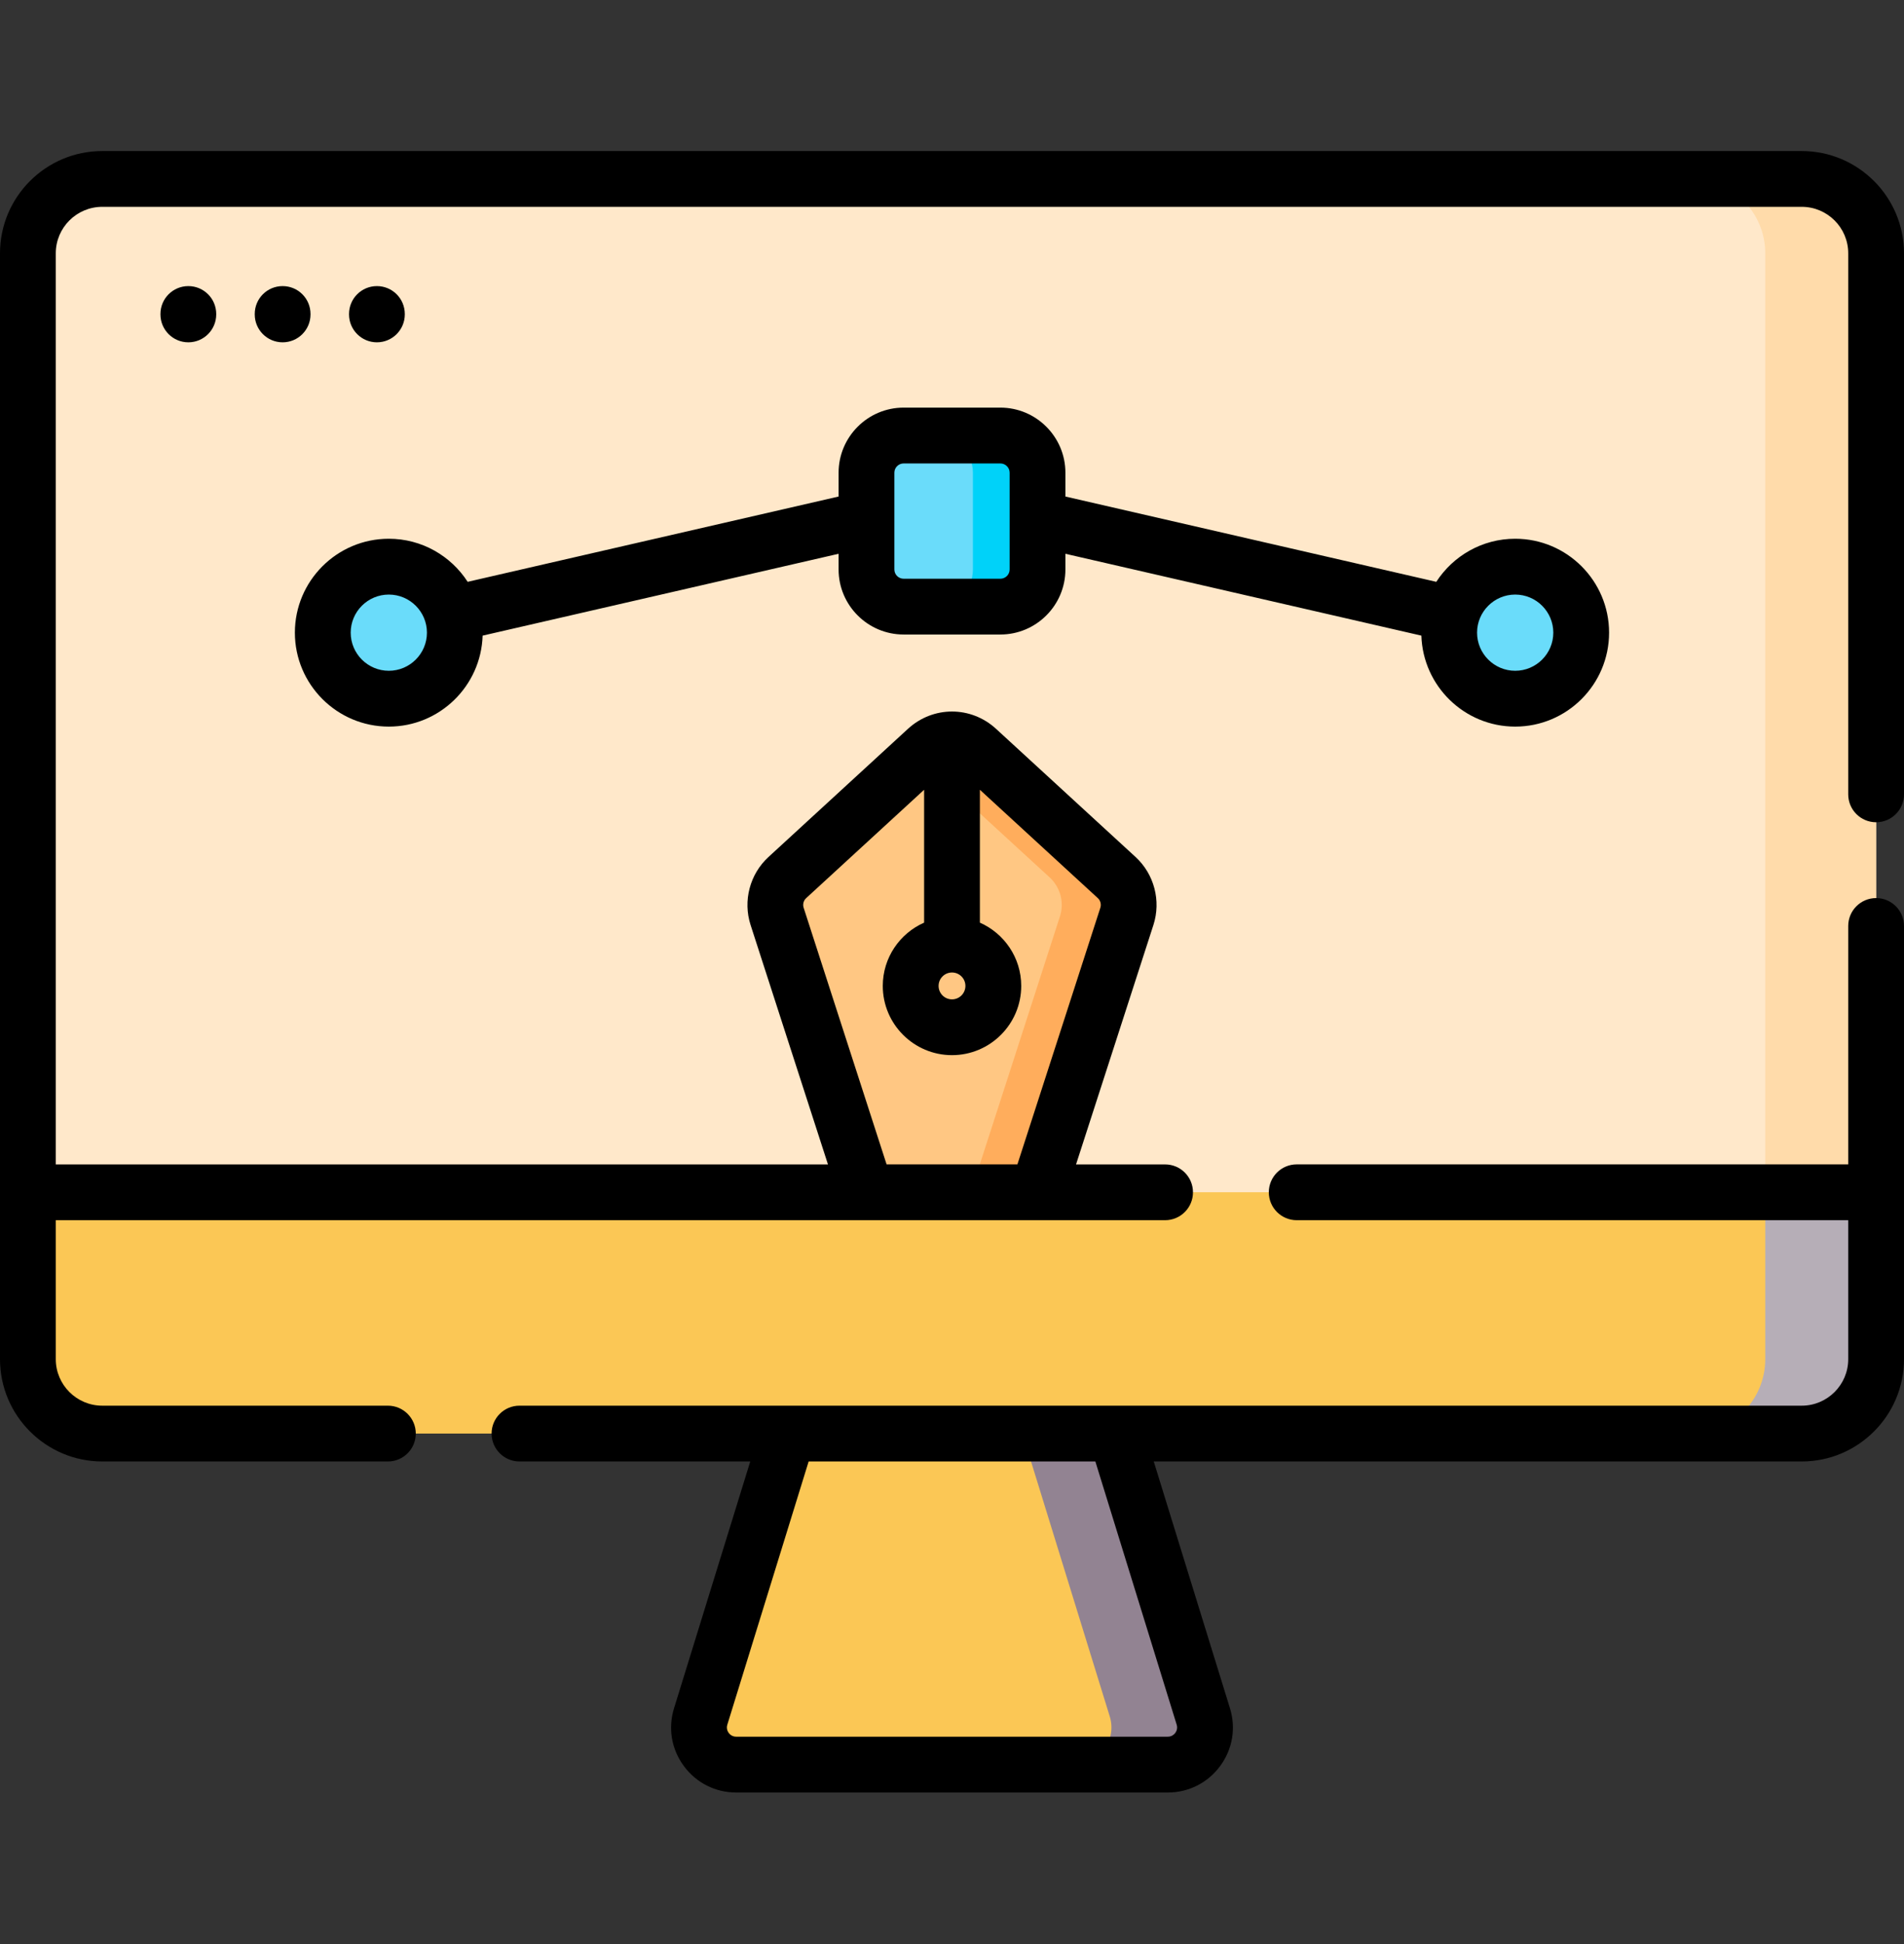<svg width="48" height="49" viewBox="0 0 48 49" fill="none" xmlns="http://www.w3.org/2000/svg">
<rect x="0" y="0" width="48" height="49" fill="#333333" stroke="none"/>
<path d="M29.44 44.476H18.56C17.929 44.476 17.478 43.865 17.665 43.262L20.383 34.462H27.617L30.336 43.262C30.522 43.865 30.071 44.476 29.44 44.476Z" fill="#FBC755"/>
<path d="M29.44 44.476H27.082C27.713 44.476 28.163 43.865 27.977 43.263L25.259 34.462H27.617L30.335 43.263C30.522 43.865 30.071 44.476 29.44 44.476Z" fill="#928392"/>
<path d="M47.297 31.522H0.703V6.385C0.703 5.349 1.542 4.51 2.578 4.51H45.422C46.458 4.51 47.297 5.349 47.297 6.385V31.522Z" fill="#FFE8CA"/>
<path d="M47.297 6.385V31.522H44.502V6.385C44.502 5.349 43.663 4.51 42.627 4.51H45.422C46.458 4.51 47.297 5.349 47.297 6.385Z" fill="#FFDBAA"/>
<path d="M45.422 36.133H2.578C1.542 36.133 0.703 35.293 0.703 34.258V30.051H47.297V34.258C47.297 35.293 46.458 36.133 45.422 36.133Z" fill="#FBC755"/>
<path d="M47.297 30.052V34.258C47.297 35.294 46.458 36.133 45.422 36.133H42.627C43.663 36.133 44.502 35.294 44.502 34.258V30.052H47.297Z" fill="#B6AEB7"/>
<path d="M25.219 15.29H22.781C22.263 15.29 21.844 14.87 21.844 14.353V11.915C21.844 11.397 22.263 10.978 22.781 10.978H25.219C25.737 10.978 26.156 11.397 26.156 11.915V14.353C26.156 14.87 25.737 15.29 25.219 15.29Z" fill="#6ADCFA"/>
<path d="M26.156 11.915V14.353C26.156 14.87 25.736 15.29 25.219 15.29H23.59C24.107 15.29 24.527 14.87 24.527 14.353V11.915C24.527 11.397 24.107 10.978 23.59 10.978H25.219C25.736 10.978 26.156 11.397 26.156 11.915Z" fill="#00D2F9"/>
<path d="M39.862 15.946C39.862 16.865 39.117 17.61 38.198 17.61C37.279 17.61 36.534 16.865 36.534 15.946C36.534 15.028 37.279 14.282 38.198 14.282C39.117 14.282 39.862 15.028 39.862 15.946Z" fill="#6ADCFA"/>
<path d="M11.466 15.946C11.466 16.865 10.72 17.61 9.802 17.61C8.883 17.61 8.138 16.865 8.138 15.946C8.138 15.028 8.883 14.282 9.802 14.282C10.72 14.282 11.466 15.028 11.466 15.946Z" fill="#6ADCFA"/>
<path d="M26.161 30.051H21.839L19.591 23.096C19.478 22.748 19.579 22.365 19.849 22.117L23.366 18.888C23.724 18.559 24.275 18.559 24.634 18.888L28.151 22.117C28.421 22.365 28.521 22.748 28.409 23.096L26.161 30.051Z" fill="#FFC783"/>
<path d="M28.409 23.096L26.161 30.051H24.474L26.722 23.096C26.834 22.747 26.733 22.366 26.464 22.117L23.156 19.081L23.366 18.888C23.724 18.559 24.276 18.559 24.634 18.888L28.151 22.117C28.42 22.366 28.522 22.747 28.409 23.096Z" fill="#FFAD5C"/>
<path d="M45.422 3.807H2.578C1.156 3.807 0 4.963 0 6.385V34.258C0 35.679 1.156 36.836 2.578 36.836H9.779C10.167 36.836 10.482 36.521 10.482 36.133C10.482 35.745 10.167 35.43 9.779 35.43H2.578C1.932 35.43 1.406 34.904 1.406 34.258V30.755H29.372C29.761 30.755 30.075 30.44 30.075 30.052C30.075 29.663 29.761 29.349 29.372 29.349H27.127L29.078 23.313C29.274 22.704 29.097 22.032 28.627 21.6L25.11 18.37C24.477 17.789 23.523 17.789 22.89 18.37L19.374 21.6C18.903 22.032 18.726 22.704 18.922 23.313L20.873 29.349H1.406V6.385C1.406 5.738 1.932 5.213 2.578 5.213H45.422C46.068 5.213 46.594 5.738 46.594 6.385V20.022C46.594 20.41 46.908 20.725 47.297 20.725C47.685 20.725 48 20.41 48 20.022V6.385C48 4.963 46.843 3.807 45.422 3.807V3.807ZM24 24.512C24.187 24.512 24.338 24.663 24.338 24.85C24.338 25.037 24.187 25.189 24 25.189C23.813 25.189 23.662 25.037 23.662 24.85C23.662 24.663 23.813 24.512 24 24.512ZM20.26 22.88C20.232 22.793 20.257 22.697 20.325 22.636L23.297 19.906V23.255C22.684 23.526 22.255 24.138 22.255 24.85C22.255 25.812 23.038 26.595 24 26.595C24.962 26.595 25.745 25.812 25.745 24.85C25.745 24.138 25.316 23.526 24.703 23.255V19.906L27.675 22.636C27.743 22.697 27.768 22.794 27.74 22.88L25.649 29.348H22.351L20.26 22.88Z" fill="black"/>
<path d="M47.297 22.636C46.908 22.636 46.594 22.951 46.594 23.34V29.348H32.69C32.302 29.348 31.987 29.663 31.987 30.051C31.987 30.44 32.302 30.755 32.69 30.755H46.594V34.258C46.594 34.904 46.068 35.43 45.422 35.43H13.096C12.708 35.43 12.393 35.744 12.393 36.133C12.393 36.521 12.708 36.836 13.096 36.836H18.914L16.993 43.055C16.837 43.558 16.927 44.089 17.24 44.513C17.552 44.937 18.034 45.18 18.56 45.18H29.44C29.966 45.18 30.448 44.936 30.76 44.513C31.073 44.089 31.163 43.558 31.007 43.055L29.086 36.836H45.422C46.843 36.836 48 35.679 48 34.258V23.34C48 22.951 47.685 22.636 47.297 22.636ZM29.664 43.47C29.694 43.568 29.655 43.643 29.629 43.678C29.602 43.714 29.543 43.773 29.44 43.773H18.56C18.457 43.773 18.398 43.714 18.371 43.678C18.345 43.643 18.306 43.568 18.336 43.47L20.386 36.836H27.614L29.664 43.47Z" fill="black"/>
<path d="M10.205 7.925V7.914C10.205 7.525 9.89 7.211 9.502 7.211C9.114 7.211 8.799 7.525 8.799 7.914V7.925C8.799 8.313 9.114 8.628 9.502 8.628C9.89 8.628 10.205 8.313 10.205 7.925Z" fill="black"/>
<path d="M7.828 7.914C7.828 7.525 7.514 7.211 7.125 7.211C6.736 7.211 6.422 7.525 6.422 7.914V7.925C6.422 8.313 6.736 8.628 7.125 8.628C7.514 8.628 7.828 8.313 7.828 7.925V7.914Z" fill="black"/>
<path d="M4.045 7.914V7.925C4.045 8.313 4.36 8.628 4.748 8.628C5.136 8.628 5.451 8.313 5.451 7.925V7.914C5.451 7.525 5.136 7.211 4.748 7.211C4.36 7.211 4.045 7.525 4.045 7.914Z" fill="black"/>
<path d="M22.781 15.993H25.219C26.123 15.993 26.859 15.257 26.859 14.353V13.958L35.833 16.021C35.873 17.292 36.918 18.314 38.198 18.314C39.504 18.314 40.565 17.252 40.565 15.946C40.565 14.641 39.504 13.579 38.198 13.579C37.365 13.579 36.632 14.012 36.209 14.665L26.859 12.515V11.915C26.859 11.011 26.123 10.274 25.219 10.274H22.781C21.877 10.274 21.141 11.011 21.141 11.915V12.515L11.79 14.665C11.368 14.012 10.635 13.579 9.802 13.579C8.496 13.579 7.434 14.641 7.434 15.946C7.434 17.252 8.496 18.314 9.802 18.314C11.082 18.314 12.127 17.292 12.167 16.021L21.141 13.958V14.353C21.141 15.257 21.877 15.993 22.781 15.993ZM38.198 14.986C38.728 14.986 39.159 15.417 39.159 15.946C39.159 16.476 38.728 16.907 38.198 16.907C37.669 16.907 37.237 16.476 37.237 15.946C37.237 15.417 37.669 14.986 38.198 14.986ZM9.802 16.907C9.272 16.907 8.841 16.476 8.841 15.946C8.841 15.417 9.272 14.986 9.802 14.986C10.332 14.986 10.763 15.417 10.763 15.946C10.763 16.476 10.332 16.907 9.802 16.907ZM22.547 11.915C22.547 11.786 22.652 11.681 22.781 11.681H25.219C25.348 11.681 25.453 11.786 25.453 11.915V14.353C25.453 14.482 25.348 14.587 25.219 14.587H22.781C22.652 14.587 22.547 14.482 22.547 14.353V11.915Z" fill="black"/>
</svg>